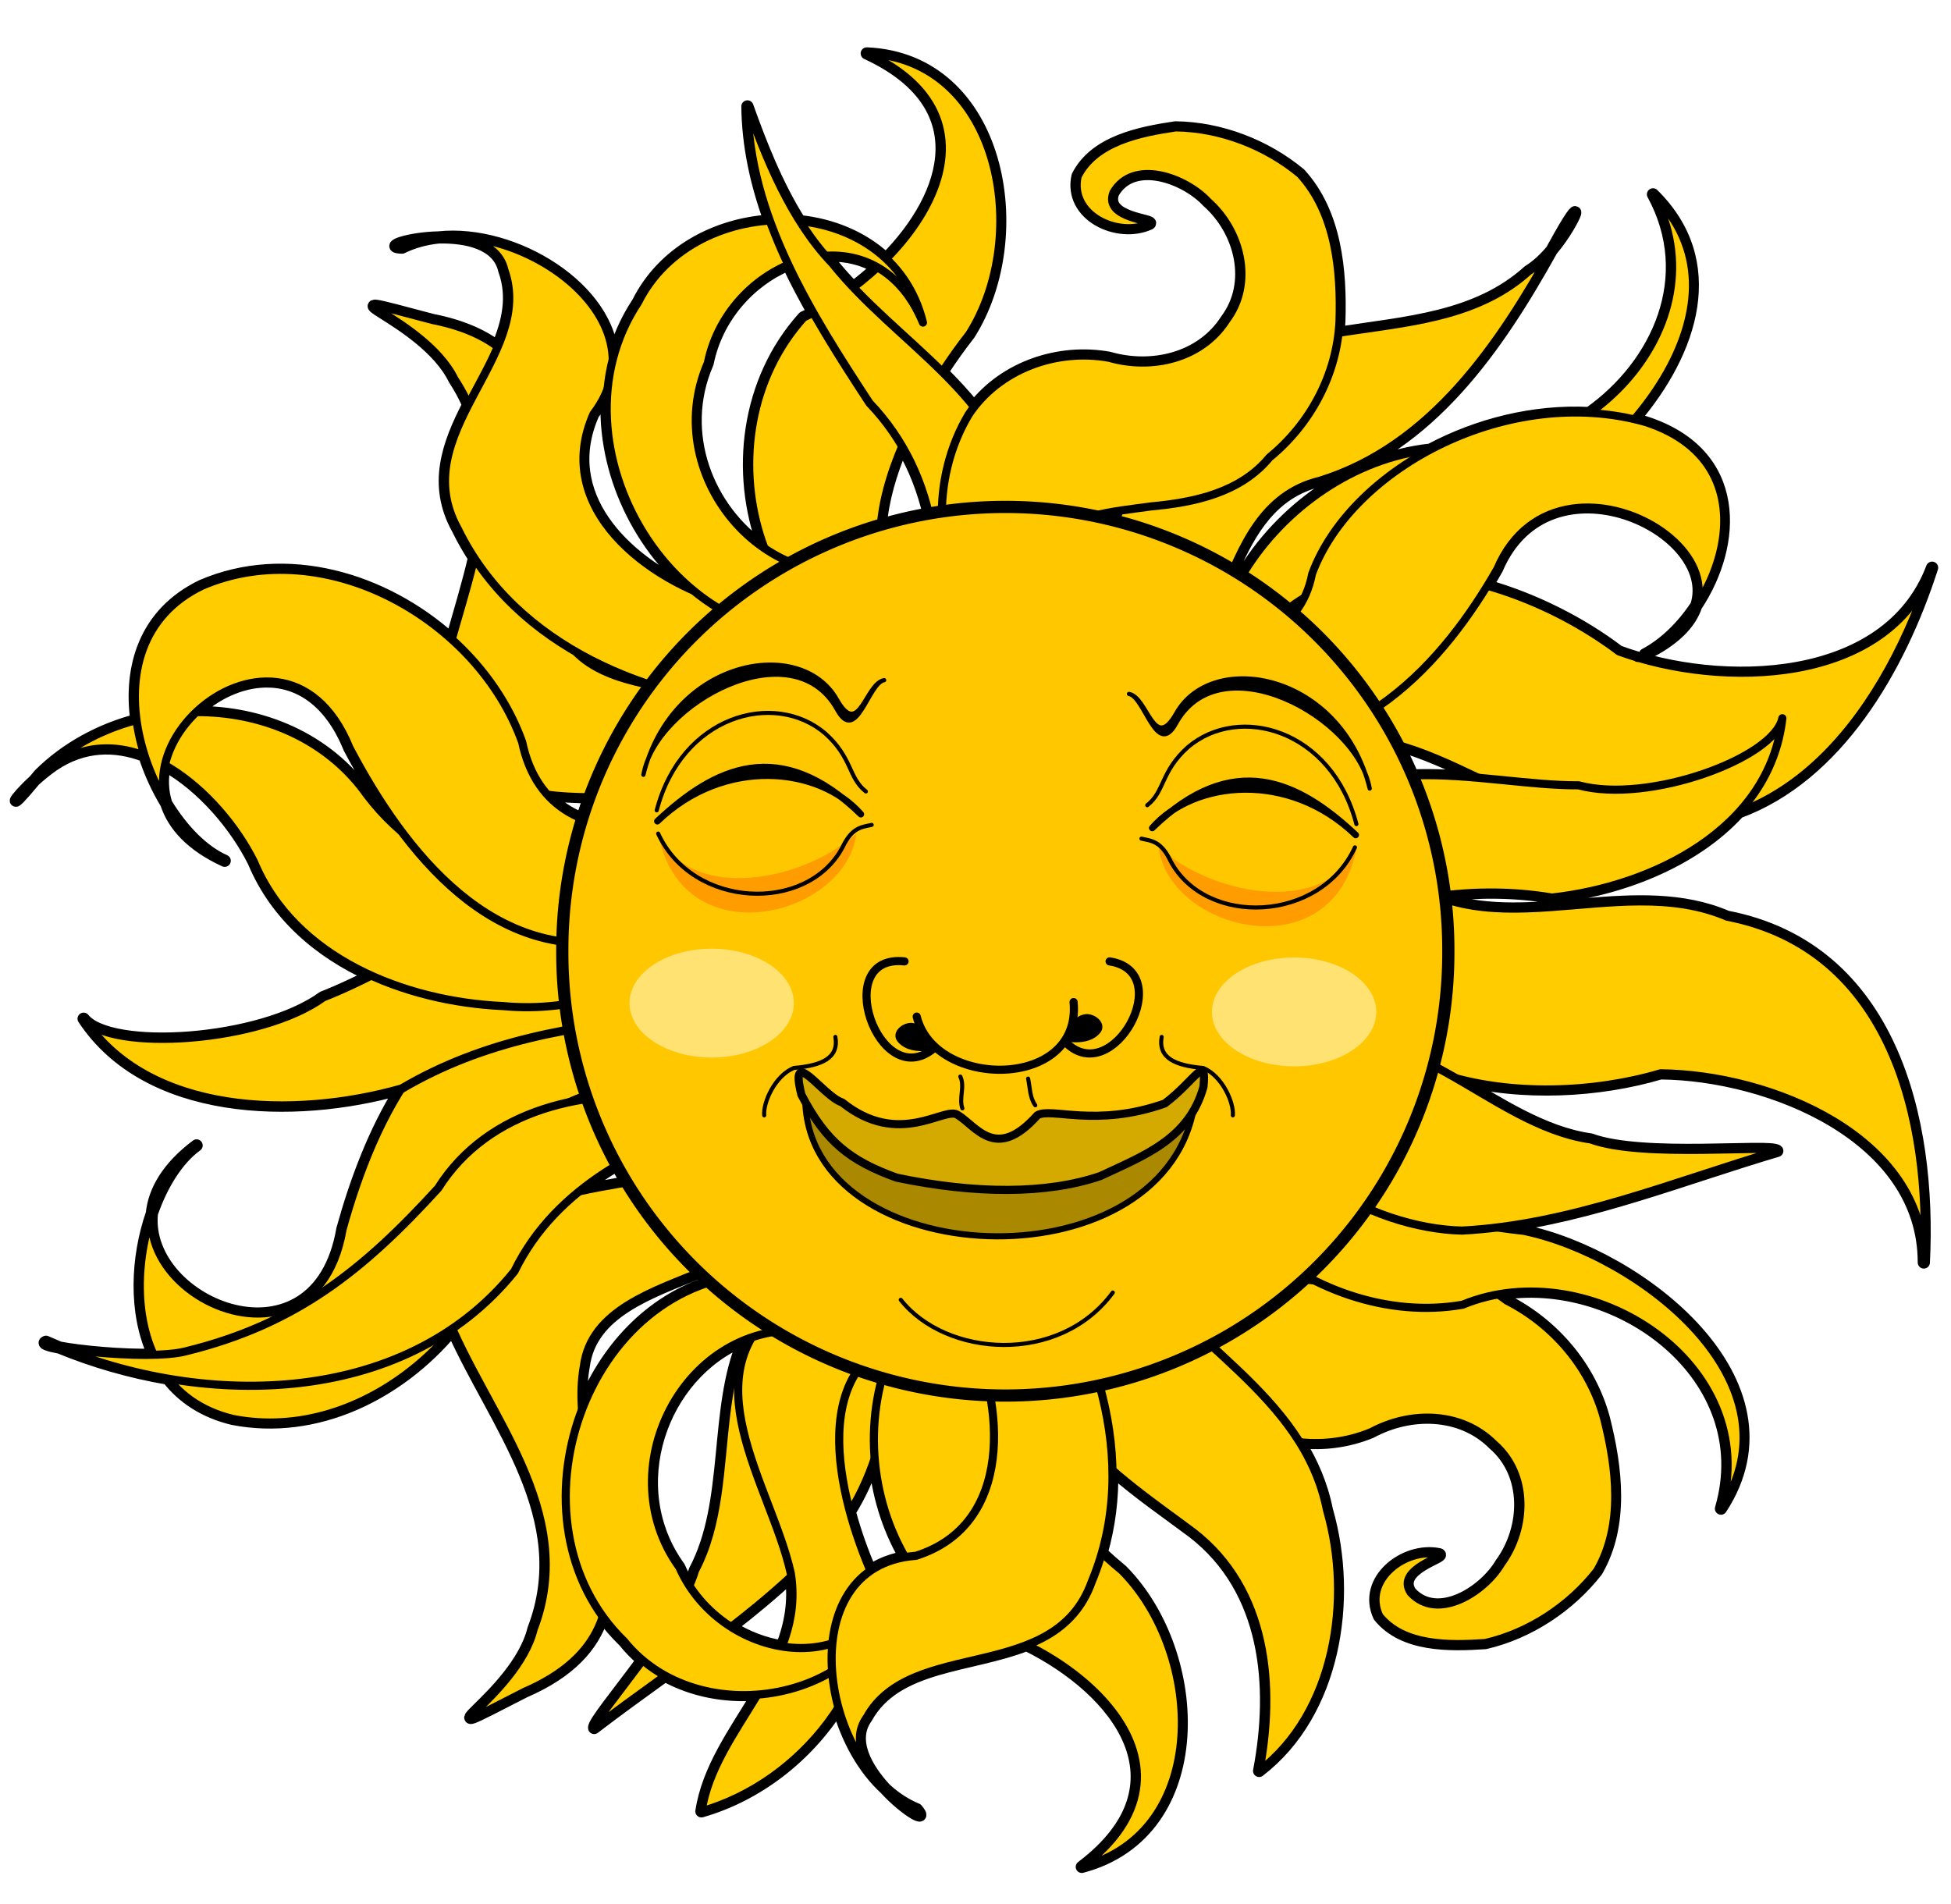<?xml version="1.0" encoding="UTF-8" standalone="no"?>
<!-- Created with Inkscape (http://www.inkscape.org/) -->

<svg
   xmlns:dc="http://purl.org/dc/elements/1.1/"
   xmlns:cc="http://creativecommons.org/ns#"
   xmlns:rdf="http://www.w3.org/1999/02/22-rdf-syntax-ns#"
   xmlns:svg="http://www.w3.org/2000/svg"
   xmlns="http://www.w3.org/2000/svg"
   xmlns:sodipodi="http://sodipodi.sourceforge.net/DTD/sodipodi-0.dtd"
   xmlns:inkscape="http://www.inkscape.org/namespaces/inkscape"
   width="479.714"
   height="468.286"
   id="svg2"
   version="1.1"
   inkscape:version="0.47 r22583"
   sodipodi:docname="smileSun.svg">
  <defs
     id="defs4">
    <inkscape:perspective
       sodipodi:type="inkscape:persp3d"
       inkscape:vp_x="0 : 526.18109 : 1"
       inkscape:vp_y="0 : 1000 : 0"
       inkscape:vp_z="744.09448 : 526.18109 : 1"
       inkscape:persp3d-origin="372.04724 : 350.78739 : 1"
       id="perspective10" />
    <inkscape:perspective
       id="perspective2829"
       inkscape:persp3d-origin="0.5 : 0.33333333 : 1"
       inkscape:vp_z="1 : 0.5 : 1"
       inkscape:vp_y="0 : 1000 : 0"
       inkscape:vp_x="0 : 0.5 : 1"
       sodipodi:type="inkscape:persp3d" />
    <inkscape:perspective
       id="perspective3003"
       inkscape:persp3d-origin="0.5 : 0.33333333 : 1"
       inkscape:vp_z="1 : 0.5 : 1"
       inkscape:vp_y="0 : 1000 : 0"
       inkscape:vp_x="0 : 0.5 : 1"
       sodipodi:type="inkscape:persp3d" />
    <inkscape:perspective
       id="perspective3882"
       inkscape:persp3d-origin="0.5 : 0.33333333 : 1"
       inkscape:vp_z="1 : 0.5 : 1"
       inkscape:vp_y="0 : 1000 : 0"
       inkscape:vp_x="0 : 0.5 : 1"
       sodipodi:type="inkscape:persp3d" />
    <inkscape:perspective
       id="perspective3936"
       inkscape:persp3d-origin="0.5 : 0.33333333 : 1"
       inkscape:vp_z="1 : 0.5 : 1"
       inkscape:vp_y="0 : 1000 : 0"
       inkscape:vp_x="0 : 0.5 : 1"
       sodipodi:type="inkscape:persp3d" />
    <inkscape:perspective
       id="perspective3480"
       inkscape:persp3d-origin="0.5 : 0.33333333 : 1"
       inkscape:vp_z="1 : 0.5 : 1"
       inkscape:vp_y="0 : 1000 : 0"
       inkscape:vp_x="0 : 0.5 : 1"
       sodipodi:type="inkscape:persp3d" />
    <inkscape:perspective
       id="perspective3607"
       inkscape:persp3d-origin="0.5 : 0.33333333 : 1"
       inkscape:vp_z="1 : 0.5 : 1"
       inkscape:vp_y="0 : 1000 : 0"
       inkscape:vp_x="0 : 0.5 : 1"
       sodipodi:type="inkscape:persp3d" />
    <inkscape:perspective
       id="perspective3629"
       inkscape:persp3d-origin="0.5 : 0.33333333 : 1"
       inkscape:vp_z="1 : 0.5 : 1"
       inkscape:vp_y="0 : 1000 : 0"
       inkscape:vp_x="0 : 0.5 : 1"
       sodipodi:type="inkscape:persp3d" />
    <inkscape:perspective
       id="perspective4650"
       inkscape:persp3d-origin="0.5 : 0.33333333 : 1"
       inkscape:vp_z="1 : 0.5 : 1"
       inkscape:vp_y="0 : 1000 : 0"
       inkscape:vp_x="0 : 0.5 : 1"
       sodipodi:type="inkscape:persp3d" />
    <inkscape:perspective
       id="perspective4672"
       inkscape:persp3d-origin="0.5 : 0.33333333 : 1"
       inkscape:vp_z="1 : 0.5 : 1"
       inkscape:vp_y="0 : 1000 : 0"
       inkscape:vp_x="0 : 0.5 : 1"
       sodipodi:type="inkscape:persp3d" />
    <inkscape:perspective
       id="perspective4694"
       inkscape:persp3d-origin="0.5 : 0.33333333 : 1"
       inkscape:vp_z="1 : 0.5 : 1"
       inkscape:vp_y="0 : 1000 : 0"
       inkscape:vp_x="0 : 0.5 : 1"
       sodipodi:type="inkscape:persp3d" />
    <inkscape:perspective
       id="perspective3015"
       inkscape:persp3d-origin="0.5 : 0.33333333 : 1"
       inkscape:vp_z="1 : 0.5 : 1"
       inkscape:vp_y="0 : 1000 : 0"
       inkscape:vp_x="0 : 0.5 : 1"
       sodipodi:type="inkscape:persp3d" />
    <filter
       inkscape:collect="always"
       id="filter4007"
       x="-0.488"
       width="1.977"
       y="-0.575"
       height="2.149">
      <feGaussianBlur
         inkscape:collect="always"
         stdDeviation="4.111"
         id="feGaussianBlur4009" />
    </filter>
    <inkscape:perspective
       id="perspective4021"
       inkscape:persp3d-origin="0.5 : 0.33333333 : 1"
       inkscape:vp_z="1 : 0.5 : 1"
       inkscape:vp_y="0 : 1000 : 0"
       inkscape:vp_x="0 : 0.5 : 1"
       sodipodi:type="inkscape:persp3d" />
    <filter
       inkscape:collect="always"
       id="filter4067"
       x="-0.404"
       width="1.808"
       y="-0.61"
       height="2.22">
      <feGaussianBlur
         inkscape:collect="always"
         stdDeviation="6.801"
         id="feGaussianBlur4069" />
    </filter>
    <filter
       inkscape:collect="always"
       id="filter4071"
       x="-0.404"
       width="1.808"
       y="-0.61"
       height="2.22">
      <feGaussianBlur
         inkscape:collect="always"
         stdDeviation="6.801"
         id="feGaussianBlur4073" />
    </filter>
    <filter
       inkscape:collect="always"
       id="filter4085"
       x="-0.364"
       width="1.728"
       y="-0.747"
       height="2.495">
      <feGaussianBlur
         inkscape:collect="always"
         stdDeviation="2.988"
         id="feGaussianBlur4087" />
    </filter>
    <filter
       inkscape:collect="always"
       id="filter5383"
       x="-0.469"
       width="1.938"
       y="-0.158"
       height="1.317">
      <feGaussianBlur
         inkscape:collect="always"
         stdDeviation="3.963"
         id="feGaussianBlur5385" />
    </filter>
    <filter
       inkscape:collect="always"
       id="filter5387"
       x="-0.993"
       width="2.986"
       y="-0.4"
       height="1.799">
      <feGaussianBlur
         inkscape:collect="always"
         stdDeviation="3.963"
         id="feGaussianBlur5389" />
    </filter>
    <filter
       inkscape:collect="always"
       id="filter5391"
       x="-0.304"
       width="1.608"
       y="-0.321"
       height="1.643">
      <feGaussianBlur
         inkscape:collect="always"
         stdDeviation="3.963"
         id="feGaussianBlur5393" />
    </filter>
    <filter
       inkscape:collect="always"
       id="filter5395"
       x="-0.595"
       width="2.19"
       y="-0.211"
       height="1.422">
      <feGaussianBlur
         inkscape:collect="always"
         stdDeviation="3.963"
         id="feGaussianBlur5397" />
    </filter>
    <filter
       inkscape:collect="always"
       id="filter5399"
       x="-0.149"
       width="1.297"
       y="-0.119"
       height="1.237">
      <feGaussianBlur
         inkscape:collect="always"
         stdDeviation="3.963"
         id="feGaussianBlur5401" />
    </filter>
    <filter
       inkscape:collect="always"
       id="filter5403"
       x="-0.329"
       width="1.658"
       y="-0.38"
       height="1.759">
      <feGaussianBlur
         inkscape:collect="always"
         stdDeviation="3.963"
         id="feGaussianBlur5405" />
    </filter>
    <filter
       inkscape:collect="always"
       id="filter5407"
       x="-1.155"
       width="3.309"
       y="-1.06"
       height="3.12">
      <feGaussianBlur
         inkscape:collect="always"
         stdDeviation="3.963"
         id="feGaussianBlur5409" />
    </filter>
    <filter
       inkscape:collect="always"
       id="filter5411"
       x="-0.132"
       width="1.265"
       y="-0.195"
       height="1.39">
      <feGaussianBlur
         inkscape:collect="always"
         stdDeviation="3.963"
         id="feGaussianBlur5413" />
    </filter>
    <filter
       inkscape:collect="always"
       id="filter5415"
       x="-0.139"
       width="1.278"
       y="-0.708"
       height="2.416">
      <feGaussianBlur
         inkscape:collect="always"
         stdDeviation="3.963"
         id="feGaussianBlur5417" />
    </filter>
    <filter
       inkscape:collect="always"
       id="filter5419"
       x="-0.163"
       width="1.325"
       y="-0.702"
       height="2.403">
      <feGaussianBlur
         inkscape:collect="always"
         stdDeviation="3.963"
         id="feGaussianBlur5421" />
    </filter>
    <filter
       inkscape:collect="always"
       id="filter5423"
       x="-0.102"
       width="1.203"
       y="-0.252"
       height="1.503">
      <feGaussianBlur
         inkscape:collect="always"
         stdDeviation="3.963"
         id="feGaussianBlur5425" />
    </filter>
    <filter
       inkscape:collect="always"
       id="filter5427"
       x="-0.256"
       width="1.512"
       y="-0.997"
       height="2.993">
      <feGaussianBlur
         inkscape:collect="always"
         stdDeviation="3.963"
         id="feGaussianBlur5429" />
    </filter>
    <filter
       inkscape:collect="always"
       id="filter5431"
       x="-0.275"
       width="1.55"
       y="-1.274"
       height="3.547">
      <feGaussianBlur
         inkscape:collect="always"
         stdDeviation="3.963"
         id="feGaussianBlur5433" />
    </filter>
    <filter
       inkscape:collect="always"
       id="filter5435"
       x="-0.119"
       width="1.239"
       y="-0.198"
       height="1.396">
      <feGaussianBlur
         inkscape:collect="always"
         stdDeviation="3.963"
         id="feGaussianBlur5437" />
    </filter>
    <filter
       inkscape:collect="always"
       id="filter5439"
       x="-0.223"
       width="1.446"
       y="-0.155"
       height="1.31">
      <feGaussianBlur
         inkscape:collect="always"
         stdDeviation="3.963"
         id="feGaussianBlur5441" />
    </filter>
    <filter
       inkscape:collect="always"
       id="filter5443"
       x="-0.504"
       width="2.008"
       y="-0.451"
       height="1.901">
      <feGaussianBlur
         inkscape:collect="always"
         stdDeviation="3.963"
         id="feGaussianBlur5445" />
    </filter>
    <filter
       inkscape:collect="always"
       id="filter5447"
       x="-0.224"
       width="1.447"
       y="-0.154"
       height="1.308">
      <feGaussianBlur
         inkscape:collect="always"
         stdDeviation="3.963"
         id="feGaussianBlur5449" />
    </filter>
    <filter
       inkscape:collect="always"
       id="filter5451"
       x="-0.791"
       width="2.581"
       y="-0.407"
       height="1.813">
      <feGaussianBlur
         inkscape:collect="always"
         stdDeviation="3.963"
         id="feGaussianBlur5453" />
    </filter>
    <filter
       inkscape:collect="always"
       id="filter5455"
       x="-0.605"
       width="2.209"
       y="-0.185"
       height="1.37">
      <feGaussianBlur
         inkscape:collect="always"
         stdDeviation="3.963"
         id="feGaussianBlur5457" />
    </filter>
    <filter
       inkscape:collect="always"
       id="filter5459"
       x="-0.907"
       width="2.813"
       y="-0.439"
       height="1.878">
      <feGaussianBlur
         inkscape:collect="always"
         stdDeviation="3.963"
         id="feGaussianBlur5461" />
    </filter>
    <filter
       inkscape:collect="always"
       id="filter5463"
       x="-0.356"
       width="1.713"
       y="-0.134"
       height="1.269">
      <feGaussianBlur
         inkscape:collect="always"
         stdDeviation="3.963"
         id="feGaussianBlur5465" />
    </filter>
    <filter
       inkscape:collect="always"
       id="filter5467"
       x="-0.36"
       width="1.72"
       y="-0.256"
       height="1.511">
      <feGaussianBlur
         inkscape:collect="always"
         stdDeviation="3.963"
         id="feGaussianBlur5469" />
    </filter>
    <filter
       inkscape:collect="always"
       id="filter5471"
       x="-0.186"
       width="1.373"
       y="-0.18"
       height="1.361">
      <feGaussianBlur
         inkscape:collect="always"
         stdDeviation="3.963"
         id="feGaussianBlur5473" />
    </filter>
    <filter
       inkscape:collect="always"
       id="filter5475"
       x="-0.216"
       width="1.433"
       y="-0.278"
       height="1.556">
      <feGaussianBlur
         inkscape:collect="always"
         stdDeviation="3.963"
         id="feGaussianBlur5477" />
    </filter>
    <filter
       inkscape:collect="always"
       id="filter5479"
       x="-0.285"
       width="1.57"
       y="-0.593"
       height="2.186">
      <feGaussianBlur
         inkscape:collect="always"
         stdDeviation="3.963"
         id="feGaussianBlur5481" />
    </filter>
    <filter
       inkscape:collect="always"
       id="filter5483"
       x="-0.13"
       width="1.26"
       y="-0.177"
       height="1.353">
      <feGaussianBlur
         inkscape:collect="always"
         stdDeviation="3.963"
         id="feGaussianBlur5485" />
    </filter>
    <filter
       inkscape:collect="always"
       id="filter5487"
       x="-0.096"
       width="1.191"
       y="-0.138"
       height="1.276">
      <feGaussianBlur
         inkscape:collect="always"
         stdDeviation="3.963"
         id="feGaussianBlur5489" />
    </filter>
    <filter
       inkscape:collect="always"
       id="filter5491"
       x="-0.419"
       width="1.838"
       y="-0.139"
       height="1.279">
      <feGaussianBlur
         inkscape:collect="always"
         stdDeviation="3.963"
         id="feGaussianBlur5493" />
    </filter>
    <filter
       inkscape:collect="always"
       id="filter5495"
       x="-0.54"
       width="2.08"
       y="-0.424"
       height="1.848">
      <feGaussianBlur
         inkscape:collect="always"
         stdDeviation="3.963"
         id="feGaussianBlur5497" />
    </filter>
    <filter
       inkscape:collect="always"
       id="filter5513"
       x="-0.055"
       width="1.111"
       y="-0.103"
       height="1.206">
      <feGaussianBlur
         inkscape:collect="always"
         stdDeviation="0.838"
         id="feGaussianBlur5515" />
    </filter>
    <inkscape:perspective
       id="perspective5537"
       inkscape:persp3d-origin="0.5 : 0.33333333 : 1"
       inkscape:vp_z="1 : 0.5 : 1"
       inkscape:vp_y="0 : 1000 : 0"
       inkscape:vp_x="0 : 0.5 : 1"
       sodipodi:type="inkscape:persp3d" />
    <filter
       color-interpolation-filters="sRGB"
       inkscape:collect="always"
       id="filter5513-6"
       x="-0.055"
       width="1.111"
       y="-0.103"
       height="1.206">
      <feGaussianBlur
         inkscape:collect="always"
         stdDeviation="0.838"
         id="feGaussianBlur5515-4" />
    </filter>
    <filter
       inkscape:collect="always"
       id="filter5562"
       x="-0.075"
       width="1.15"
       y="-0.469"
       height="1.937">
      <feGaussianBlur
         inkscape:collect="always"
         stdDeviation="1.584"
         id="feGaussianBlur5564" />
    </filter>
    <filter
       inkscape:collect="always"
       id="filter5580"
       x="-0.072"
       width="1.145"
       y="-0.35"
       height="1.7">
      <feGaussianBlur
         inkscape:collect="always"
         stdDeviation="2.742"
         id="feGaussianBlur5582" />
    </filter>
    <filter
       inkscape:collect="always"
       id="filter5586"
       x="-0.06"
       width="1.12"
       y="-0.314"
       height="1.628">
      <feGaussianBlur
         inkscape:collect="always"
         stdDeviation="2.087"
         id="feGaussianBlur5588" />
    </filter>
    <inkscape:perspective
       id="perspective5598"
       inkscape:persp3d-origin="0.5 : 0.33333333 : 1"
       inkscape:vp_z="1 : 0.5 : 1"
       inkscape:vp_y="0 : 1000 : 0"
       inkscape:vp_x="0 : 0.5 : 1"
       sodipodi:type="inkscape:persp3d" />
  </defs>
  <sodipodi:namedview
     id="base"
     pagecolor="#ffffff"
     bordercolor="#666666"
     borderopacity="1.0"
     inkscape:pageopacity="0.0"
     inkscape:pageshadow="2"
     inkscape:zoom="5.6568542"
     inkscape:cx="253.27606"
     inkscape:cy="194.14285"
     inkscape:document-units="px"
     inkscape:current-layer="layer1"
     showgrid="false"
     inkscape:window-width="1438"
     inkscape:window-height="845"
     inkscape:window-x="0"
     inkscape:window-y="31"
     inkscape:window-maximized="1" />
  <g
     inkscape:label="Layer 1"
     inkscape:groupmode="layer"
     id="layer1"
     transform="translate(-136.571,-286.076)">
    <path
       style="fill:#000000;stroke:#000000;stroke-width:3;stroke-linecap:round;stroke-linejoin:round;stroke-opacity:1"
       d="m 349.693,299.212 c 27.169,12.563 20.31,34.709 4.719,50.5 -5.711,-5.352 -13.283,-8.416 -21.219,-9.25 -5.68,-9.022 -9.651,-19.277 -12.844,-28.219 0.1,9.691 2.184,19.05 5.469,28.094 -13.214,0.865 -26.198,7.676 -32.406,20.125 -2.941,4.442 -4.978,9.171 -6.219,14.062 -0.279,-17.298 -24.001,-32.048 -42.781,-30.062 6.81,-0.151 14.661,1.438 16.156,8.094 2.292,6.414 0.943,12.592 -1.656,18.75 -3.905,-2.931 -9.112,-5.194 -16.062,-6.562 -31.753,-8.437 -2.132,-0.821 5.406,14.562 1.369,2.087 2.488,4.2 3.438,6.312 -4.955,9.657 -8.695,19.6 -2.562,30.594 1.203,2.457 2.544,4.802 4,7.031 -1.571,6.711 -3.619,13.409 -5.5,20.062 -16.659,-15.03 -40.757,-22.111 -61.438,-13.188 -14.026,6.766 -17.863,19.975 -16.094,33.031 -8.903,2.362 -17.243,6.845 -23.844,13.375 -0.491,0.612 -0.794,0.953 -1.219,1.469 1.329,-1.204 2.881,-2.495 4.625,-3.719 7.379,-5.019 15.163,-5.086 22.438,-2.344 1.339,4.152 3.184,8.154 5.344,11.719 -0.993,-3.106 -1.053,-6.303 -0.375,-9.406 9.429,5.325 17.486,14.955 21.875,23.75 5.479,13.148 16.219,22.255 28.812,27.969 -4.037,2.001 -7.994,3.872 -11.781,5.344 -15.36,11.17 -52.318,13.454 -58.844,5.281 15.667,23.706 51.546,24.748 78.031,17.25 -6.644,10.534 -11.204,22.941 -14.406,34.5 -6.233,36.12 -49.132,18.63 -46.844,-3.875 -3.763,10.884 -4.378,24.311 0.406,34.75 -7.813,0.187 -17.803,-0.764 -23.094,-1.75 8.373,3.446 17.398,6.041 26.625,7.625 3.644,4.66 8.863,8.206 15.969,9.906 20.421,3.985 40.767,-5.99 54.062,-21.906 10.445,23.426 30.35,46.196 19.844,73.625 -4.09,16.636 -31.415,30.381 -2.188,15.375 11.232,-4.869 16.813,-11.228 19.188,-18.469 1.536,2.131 3.297,4.133 5.25,6.031 1.385,1.723 2.898,3.28 4.531,4.656 -6.179,8.404 -12.105,15.541 -11.844,16.688 5.689,-4.357 11.555,-8.589 17.438,-12.844 6.856,3.778 14.868,5.233 22.688,4.625 -5.615,9.317 -12.183,18.31 -13.75,28.719 13.719,-3.924 25.933,-13.418 33.656,-25.562 2.101,7.703 6.087,14.99 11.531,20 -4.62,-5.016 -8.61,-11.942 -4.594,-17.469 7.298,-13.167 25.39,-12.392 39.344,-17.875 22.537,11.14 40.523,34.186 13.594,54.562 31.789,-8.419 30.102,-52.382 9.875,-72.844 -1.6,-1.323 -3.283,-2.796 -5,-4.375 1.927,-6.697 2.722,-13.516 2.594,-20.312 6.459,5.666 13.745,10.656 19.875,15.25 18.306,14.16 20.202,37.922 16.25,58.688 18.582,-14.261 22.998,-42.19 16.656,-64.156 -1.246,-6.247 -3.645,-11.719 -6.75,-16.688 5.942,0.661 12.096,-0.157 17.656,-2.469 9.555,-5.166 22.069,-5.123 30.125,2.938 8.642,7.474 8.138,20.691 1.75,29.406 -4.063,6.899 -15.557,14.286 -22.188,7.094 -3.901,-5.819 8.907,-8.833 7.031,-9.406 -8.47,-1.788 -18.908,6.339 -14.781,15.25 5.979,7.407 17.299,7.19 26.094,6.594 10.745,-2.479 20.685,-9.081 27.438,-17.719 6.553,-11.286 4.81,-25.389 1.75,-37.5 -3.399,-12.613 -12.356,-23.11 -23.938,-29 -0.689,-0.543 -1.404,-1.04 -2.125,-1.5 29.82,-5.315 64.244,20.369 54.844,52.656 20.319,-31.088 -19.912,-62.384 -48.531,-68.312 -2.118,-0.226 -4.312,-0.518 -6.531,-0.844 23.506,-2.903 46.231,-12.109 68.906,-18.812 -1.457,-1.67 -33.012,1.918 -45.875,-2.812 -11.773,-1.672 -22.386,-8.863 -33.094,-15.031 16.242,4.339 35.166,3.25 50.25,-1.219 26.924,0.259 64.754,15.524 64.75,46.5 1.771,-35.114 -7.963,-77.192 -48.406,-85.031 -21.986,-9.448 -47.951,2.768 -69.312,-4.375 -0.035,-0.294 -0.088,-0.582 -0.125,-0.875 8.546,-0.975 17.289,-0.966 26.375,0.562 16.384,-1.802 34.622,-8.585 45.938,-20.969 24.142,-8.874 39.532,-35.195 47.562,-60.156 -10.957,28.974 -51.757,29.878 -77.031,20.594 -8.992,-6.831 -20.442,-12.741 -32.375,-16.156 0.854,-1.391 1.652,-2.781 2.438,-4.156 12.697,-29.692 54.994,-9.675 49,9.031 9.926,-14.995 11.383,-37.376 -12.562,-45.094 -0.903,-0.256 -1.808,-0.506 -2.719,-0.719 14.318,-16.801 21.499,-38.71 4.625,-55.312 10.995,20.225 1.255,41.801 -15.688,53.781 -13.59,-0.701 -27.353,2.781 -39.062,9 -19.044,2.02 -36.8,14.682 -46.469,31.188 -0.72,-0.455 -1.425,-0.906 -2.156,-1.344 4.337,-10.057 9.824,-19.378 21.375,-22.188 27.175,-8.38 43.937,-33.058 57.094,-56.688 -1.684,1.998 -3.62,3.861 -5.656,5.094 -12.851,11.645 -30.26,12.607 -46.812,15.219 0.108,-0.942 0.204,-1.861 0.25,-2.812 0.411,-12.485 -0.881,-26.65 -9.688,-36.281 -8.437,-7.001 -19.568,-11.304 -30.594,-11.438 -8.72,1.29 -19.83,3.489 -24.094,12 -2.134,9.586 9.793,15.269 17.688,11.719 1.711,-0.96 -11.448,-1.172 -8.875,-7.688 4.947,-8.44 17.748,-3.656 23.188,2.219 8.097,7.155 11.414,19.951 4.562,29.094 -6.154,9.591 -18.377,12.325 -28.813,9.312 -12.221,-2.216 -25.517,2.223 -33.188,12.062 -2.404,-2.994 -5.045,-5.813 -7.812,-8.562 2.231,-3.423 4.496,-6.566 6.625,-9.281 15.406,-24.3 7.666,-67.607 -25.188,-69.062 z m 168.406,48.406 c 6.202,-7.359 8.951,-16.379 0.438,-0.812 -0.148,0.267 -0.289,0.546 -0.438,0.812 z m -163.875,378.312 c 5.056,5.489 10.854,8.669 7.781,5.062 -2.836,-1.168 -5.437,-2.905 -7.781,-5.062 z m -203,-108.469 c -1.127,-0.464 -2.241,-0.944 -3.344,-1.438 -1.033,0.372 0.483,0.904 3.344,1.438 z m 22.688,-33 c 2.507,-7.253 6.399,-13.372 11,-16.719 -7.193,5.402 -10.439,11.205 -11,16.719 z m -28.875,-106.469 c -5.418,4.909 -6.738,8.185 0,0 z m 99.375,-133.531 c -7.474,0.165 -13.713,2.426 -8.969,2.5 2.75,-1.358 5.799,-2.165 8.969,-2.5 z m 96.344,4.469 c 3.975,-0.061 7.91,0.855 11.469,2.875 -1.872,1.74 -3.842,3.376 -5.875,4.906 -1.797,-1.898 -3.54,-3.82 -5.156,-5.844 -0.581,-0.606 -1.133,-1.241 -1.688,-1.875 0.417,-0.027 0.834,-0.056 1.25,-0.062 z m -10.406,2.25 c 1.886,4.001 3.968,7.915 6.156,11.781 -0.795,0.412 -1.581,0.788 -2.375,1.156 -14.082,15.654 -16.621,38.222 -9.688,56.719 -13.789,-9.439 -21.394,-28.246 -13.875,-45.469 2.283,-11.336 10.377,-20.216 19.781,-24.188 z m -44.406,30.5 c -1.814,18.532 6.843,37.911 21.156,49.656 -17.255,-7.612 -33.416,-23.626 -24.656,-43.438 1.567,-2.066 2.726,-4.146 3.5,-6.219 z m 72.406,14.156 c 3.09,5.282 5.268,10.965 6.625,16.844 -4.02,0.698 -7.987,1.593 -11.844,2.719 0.485,-6.324 2.44,-13.031 5.219,-19.562 z m 53.469,15.812 c -0.404,0.926 -0.787,1.848 -1.156,2.781 -1.957,-0.498 -3.939,-0.953 -5.938,-1.344 2.311,-0.632 4.705,-1.072 7.094,-1.438 z m 141.813,23.375 c -3.431,5.172 -7.845,9.472 -12.594,11.969 7.318,-3.52 11.213,-7.707 12.594,-11.969 z m -275.469,11.344 c 5.8,3.342 12.026,6.039 18.469,8.156 -0.009,0.012 -0.022,0.019 -0.031,0.031 -7.134,-1.443 -13.941,-3.57 -18.438,-8.188 z m -76.188,7.281 c 7.827,-0.08 15.643,4.451 20.469,16.344 3.635,6.901 7.933,14.013 12.875,20.594 -3.13,-2.68 -6.02,-5.711 -8.562,-9.062 -9.747,-13.816 -25.808,-20.443 -42,-20.344 4.729,-4.487 10.981,-7.468 17.219,-7.531 z m 278.188,15.656 c 6.666,1.828 13.185,4.896 19.75,8.031 -5.451,-0.476 -10.927,-0.796 -16.188,-0.562 -1.1,-2.542 -2.279,-5.032 -3.562,-7.469 z m -209.031,12.188 c 3.353,0.425 6.841,0.601 10.406,0.625 -0.645,1.74 -1.224,3.501 -1.781,5.281 -3.272,-1.296 -6.205,-3.229 -8.625,-5.906 z m -93.656,2.219 c 1.712,5.283 6.144,10.275 14.344,14.031 -5.223,-2.297 -10.344,-7.451 -14.344,-14.031 z m 103.219,71.75 c 0.097,0.283 0.182,0.562 0.281,0.844 -1.482,0.219 -2.948,0.47 -4.406,0.781 1.309,-0.624 2.699,-1.165 4.125,-1.625 z m 7.625,17.094 c 0.793,1.436 1.614,2.855 2.469,4.25 -3.969,0.673 -7.957,1.394 -11.844,2.25 2.97,-2.406 6.114,-4.553 9.375,-6.5 z m 20.344,26.375 c 0.849,0.807 1.719,1.595 2.594,2.375 -14.976,4.646 -26.067,16.864 -31.625,31.375 -0.253,-3.65 -0.159,-7.218 0.469,-10.688 1.754,-13.338 16.343,-18.066 28.562,-23.062 z m 149.063,0.969 c 0.665,0.361 1.323,0.724 2,1.062 -0.927,-0.078 -1.842,-0.222 -2.75,-0.375 0.249,-0.227 0.503,-0.459 0.75,-0.688 z m -138.313,15.781 c -7.303,17.021 -3.063,39.758 -12,56.562 -0.336,1.18 -0.814,2.429 -1.406,3.75 -0.926,-1.434 -1.732,-2.955 -2.438,-4.562 -14.243,-19.69 -4.379,-47.387 15.844,-55.75 z m 32.188,29.031 c 0.675,8.473 3.16,16.854 7.469,24.281 -3.322,0.57 -6.145,1.696 -8.5,3.312 -1.834,-4.304 -3.657,-9.255 -5.062,-14.469 2.393,-3.82 4.497,-8.323 6.094,-13.125 z m -20.531,29.031 c 0.863,6.208 -0.195,11.859 -2.25,17.188 -4.318,-0.695 -8.61,-2.314 -12.5,-4.781 5.098,-3.957 10.053,-8.054 14.75,-12.406 z"
       id="path3538-4-8" />
    <path
       style="fill:#ffcc00;stroke:#000000;stroke-width:2;stroke-linecap:round;stroke-linejoin:round;stroke-opacity:1"
       d="m 331.921,600.742 c -24.19,15.801 -12.472,48.971 -24.453,71.499 -3.754,13.181 -25.244,36.594 -24.753,38.755 21.055,-16.123 44.717,-30.448 61.495,-51.114 12.521,-17.863 18.781,-54.985 -9.073,-60.939 l -3.794,1.378"
       id="path3538-4" />
    <path
       style="fill:#ffcc00;stroke:#000000;stroke-width:2;stroke-linecap:round;stroke-linejoin:round;stroke-opacity:1"
       d="m 330.888,563.24 c -21.072,-13.821 -68.548,-17.307 -68.289,17.463 -4.148,31.877 -36.389,60.617 -68.746,54.302 -32.773,-7.841 -25.352,-55.299 -8.896,-67.272 -36.555,27.451 28.085,65.568 35.845,20.598 7.693,-27.775 23.158,-60.379 56.796,-60.384 31.95,-6.689 39.378,25.641 59.633,37.565"
       id="path3422-8" />
    <path
       style="fill:#ffcc00;stroke:#000000;stroke-width:2;stroke-linecap:round;stroke-linejoin:round;stroke-opacity:1"
       d="m 459.069,510.89 c 2.735,42.724 53.22,48.774 85.81,39.119 26.924,0.259 64.762,15.533 64.758,46.51 1.771,-35.114 -7.951,-77.19 -48.395,-85.029 -27.414,-11.781 -61.046,10.161 -84.179,-13.802 -7.936,-3.794 -23.188,0.877 -19.078,12.028"
       id="path3426-8" />
    <path
       style="fill:#ffcc00;stroke:#000000;stroke-width:2;stroke-linecap:round;stroke-linejoin:round;stroke-opacity:1"
       d="m 449.743,482.433 c -10.776,-38.108 30.196,-61.418 60.418,-71.469 26.7,-11.888 59.358,-51.055 32.884,-77.102 17.66,32.486 -18.151,68.497 -51.433,62.544 -37.29,1.506 -71.343,44.768 -51.523,79.754 l 4.158,3.779 5.497,2.494 z"
       id="path3430-5" />
    <path
       style="fill:#ffcc00;stroke:#000000;stroke-width:2;stroke-linecap:round;stroke-linejoin:round;stroke-opacity:1"
       d="m 373.287,443.747 c -37.596,-11.447 -14.281,-55.19 1.624,-75.475 15.406,-24.3 7.677,-67.611 -25.176,-69.067 37.549,17.363 10.112,53.019 -15.561,64.926 -26.52,29.481 -12.08,83.398 29.415,88.701 5.3,1.338 10.153,-3.954 9.699,-9.085 z"
       id="path3432-8" />
    <path
       style="fill:#ffcc00;stroke:#000000;stroke-width:2;stroke-linecap:round;stroke-linejoin:round;stroke-opacity:1"
       d="m 320.308,481.984 c -24.991,-3.957 -67.122,11.249 -76.55,-22.061 4.198,-26.414 21.609,-54.591 4.55,-80.607 -7.539,-15.383 -37.175,-23.001 -5.421,-14.564 42.038,8.278 20.437,49.038 31.286,75.163 9.37,26.043 64.093,4.967 51.135,40.27 l -4.999,1.799 0,0 z"
       id="path3434-4" />
    <path
       style="fill:#ffcc00;stroke:#000000;stroke-width:2.115;stroke-linecap:round;stroke-linejoin:round;stroke-opacity:1"
       d="m 296.879,516.208 c -25.897,-19.667 -56.385,5.577 -80.85,15.082 -15.36,11.17 -52.322,13.477 -58.848,5.304 15.691,23.743 51.656,24.733 78.153,17.197 20.21,-11.924 42.215,-15.489 65.2,-17.609 3.648,-6.777 -6.827,-12.558 -3.654,-19.973 z"
       id="path3534-0" />
    <path
       style="fill:#ffcc00;stroke:#000000;stroke-width:2;stroke-linecap:round;stroke-linejoin:round;stroke-opacity:1"
       d="m 344.363,485.354 c -20.96,24.743 -49.081,51.399 -84.096,48.121 -24.219,-1.106 -51.352,-11.697 -61.27,-35.497 -8.389,-16.812 -30.239,-36.66 -49.289,-23.701 -9.301,6.529 -13.59,14.927 -3.4,2.239 21.764,-21.532 62.255,-20.86 80.507,5.014 15.8,20.828 44.402,29.433 67.924,16.598 17.269,-4.543 39.467,-46.273 49.623,-12.774 l 0,0 z"
       id="path3516" />
    <path
       style="fill:#ffcc00;stroke:#000000;stroke-width:2;stroke-linecap:round;stroke-linejoin:round;stroke-opacity:1"
       d="m 428.913,580.888 c -8.804,16.324 -4.282,37.881 8.137,51.076 9.587,9.318 24.531,11.327 36.706,6.265 9.555,-5.166 22.077,-5.102 30.133,2.958 8.642,7.474 8.148,20.678 1.76,29.394 -4.063,6.899 -15.575,14.299 -22.205,7.107 -3.901,-5.819 8.932,-8.833 7.056,-9.407 -8.47,-1.788 -18.925,6.318 -14.798,15.229 5.979,7.407 17.306,7.189 26.1,6.593 10.745,-2.479 20.699,-9.061 27.452,-17.698 6.553,-11.286 4.811,-25.381 1.751,-37.491 -3.399,-12.613 -12.377,-23.138 -23.958,-29.028 -8.849,-6.977 -20.461,-6.871 -31.07,-5.554 -9.415,0.701 -20.277,2.382 -28.414,-3.506 -5.9,-5.994 -4.981,-14.857 -4.93,-22.454 -1.759,-13.476 -20.009,-2.499 -16.426,7.097 l 0.22,1.424"
       id="path3466-3" />
    <path
       style="fill:#ffcc00;stroke:#000000;stroke-width:2;stroke-linecap:round;stroke-linejoin:round;stroke-opacity:1"
       d="m 326.974,460.344 c -30.675,-2.121 -63.55,-15.021 -77.799,-44.122 -13.147,-23.57 19.042,-42.37 11.426,-63.678 -3.136,-13.961 -34.176,-5.731 -25.11,-5.589 23.164,-11.44 66.047,15.834 47.006,40.945 -10.221,23.115 13.481,41.067 33.269,46.527 14.308,2.615 48.387,26.288 14.78,30.916"
       id="path3526" />
    <path
       style="fill:#ffcc00;stroke:#000000;stroke-width:2;stroke-linecap:round;stroke-linejoin:round;stroke-opacity:1"
       d="m 409.117,456.058 c 17.348,-32.582 -31.133,-56.817 -53.275,-31.344 -29.493,11.187 -57.509,-21.219 -45.231,-49.342 5.224,-25.934 40.943,-38.952 52.897,-9.971 -7.979,-32.501 -56.128,-32.895 -70.062,-4.955 -23.236,35.094 9.53,89.402 52.125,81.106 23.843,-6.662 38.849,13.5 43.641,29.085 7.907,-2.256 16.569,-8.281 18.476,-16.723"
       id="path3416" />
    <path
       style="fill:#ffcc00;stroke:#000000;stroke-width:2;stroke-linecap:round;stroke-linejoin:round;stroke-opacity:1"
       d="m 363.402,451.773 c 6.595,-23.022 4.142,-48.635 -13.036,-66.572 -14.321,-21.842 -29.692,-46.167 -29.968,-72.963 4.515,12.647 10.576,27.905 20.848,38.615 15.601,19.542 41.21,32.138 46.178,58.757 5.544,17.233 5.308,43.24 -16.877,47.598 -6.572,1.182 -7.864,-0.44 -12.86,3.136"
       id="path3530" />
    <path
       style="fill:#ffcc00;stroke:#000000;stroke-width:2;stroke-linecap:round;stroke-linejoin:round;stroke-opacity:1"
       d="m 335.402,471.058 c -17.645,17.992 -63.29,31.509 -70.442,-2.519 -10.842,-30.262 -48.464,-51.476 -78.733,-38.415 -30.351,14.641 -12.993,59.43 5.636,67.624 -41.562,-19.036 13.476,-70.045 30.635,-27.76 13.432,25.499 35.486,54.062 68.354,46.903 32.641,-0.269 33.014,-33.439 50.265,-49.404"
       id="path3422" />
    <path
       style="fill:#ffcc00;stroke:#000000;stroke-width:2;stroke-linecap:round;stroke-linejoin:round;stroke-opacity:1"
       d="m 406.974,446.773 c -5.06,-19.78 7.623,-46.236 22.667,-62.21 20.877,-24.896 59.437,-10.637 82.844,-31.847 9.537,-5.77 16.923,-25.69 6.097,-5.897 -13.224,23.87 -30.06,49.017 -57.542,57.492 -27.851,6.773 -20.548,51.317 -46.493,53.091 -5.154,-1.24 -10.056,-4.43 -12.572,-9.201"
       id="path3532" />
    <path
       style="fill:#ffcc00;stroke:#000000;stroke-width:2;stroke-linecap:round;stroke-linejoin:round;stroke-opacity:1"
       d="m 440.545,452.487 c 17.676,-38.992 67.035,-26.787 94.101,-6.226 25.274,9.285 66.068,8.387 77.025,-20.587 -10.769,33.469 -34.75,69.383 -75.35,62.404 -29.809,1.319 -53.502,-31.105 -83.616,-16.877 -8.765,0.74 -21.378,-9.025 -13.588,-18"
       id="path3426" />
    <path
       style="fill:#ffcc00;stroke:#000000;stroke-width:2;stroke-linecap:round;stroke-linejoin:round;stroke-opacity:1"
       d="m 452.698,494.705 c 13.077,-27.403 48.208,-15.349 72.015,-15.52 17.068,4.656 48.12,-6.641 50.104,-16.492 -3.102,27.433 -31.996,41.387 -56.656,44.099 -21.326,-3.587 -40.706,1.132 -60.295,7.529 -5.735,-4.882 0.441,-13.976 -5.167,-19.614 z"
       id="path3534" />
    <path
       style="fill:#ffcc00;stroke:#000000;stroke-width:2;stroke-linecap:round;stroke-linejoin:round;stroke-opacity:1"
       d="m 436.974,531.773 c -2.413,39.528 42.584,53.578 74.253,56.962 28.619,5.929 68.87,37.242 48.551,68.33 10.336,-35.502 -32.322,-63.06 -63.574,-50.155 -36.755,6.471 -79.241,-28.547 -67.327,-66.951 l 3.257,-4.578 4.839,-3.608 z"
       id="path3430" />
    <path
       style="fill:#ffcc00;stroke:#000000;stroke-width:2;stroke-linecap:round;stroke-linejoin:round;stroke-opacity:1"
       d="m 455.545,543.915 c 27.017,-10.242 46.921,18.766 72.183,22.353 12.863,4.73 44.442,1.154 45.899,2.824 -25.431,7.518 -50.944,18.202 -77.528,19.589 -21.81,-0.403 -55.496,-17.21 -43.902,-43.226 l 3.348,-2.255"
       id="path3538" />
    <path
       style="fill:#ffcc00;stroke:#000000;stroke-width:2;stroke-linecap:round;stroke-linejoin:round;stroke-opacity:1"
       d="m 394.831,598.915 c -34.295,19.191 -2.199,56.965 17.661,73.397 20.227,20.462 21.9,64.425 -9.889,72.844 32.99,-24.962 -1.411,-53.956 -29.032,-60.122 -32.19,-23.157 -29.564,-78.912 9.849,-92.93 4.893,-2.436 10.763,1.701 11.411,6.811 z"
       id="path3432" />
    <path
       style="fill:#ffcc00;stroke:#000000;stroke-width:2;stroke-linecap:round;stroke-linejoin:round;stroke-opacity:1"
       d="m 412.688,593.201 c 14.559,23.084 44.41,35.335 50.164,64.186 6.342,21.966 1.945,49.915 -16.637,64.175 3.952,-20.766 2.043,-44.533 -16.263,-58.692 -18.154,-13.604 -46.254,-30.903 -33.924,-57.865 2.849,-7.978 15.654,-21.939 23.089,-11.091"
       id="path3540" />
    <path
       style="fill:#ffcc00;stroke:#000000;stroke-width:2;stroke-linecap:round;stroke-linejoin:round;stroke-opacity:1"
       d="m 316.259,571.058 c -23.575,9.189 -67.977,3.304 -70.095,37.859 9.727,24.914 32.739,48.737 21.612,77.788 -4.09,16.636 -31.423,30.391 -2.195,15.385 39.31,-17.041 9.524,-52.265 14.56,-80.102 3.609,-27.441 61.565,-18.503 41.385,-50.237 l -5.267,-0.693 0,0 z"
       id="path3434" />
    <path
       style="fill:#ffcc00;stroke:#000000;stroke-width:2;stroke-linecap:round;stroke-linejoin:round;stroke-opacity:1"
       d="m 363.035,613.425 c -29.21,6.186 -20.405,40.778 -11.932,60.078 2.375,26.072 -17.45,50.944 -42.031,57.975 3.099,-20.586 25.761,-35.633 21.921,-58.603 -4.802,-21.595 -25.856,-49.285 -1.102,-66.823 10.46,-8.411 28.2,-5.849 33.145,7.374 z"
       id="path3542" />
    <path
       style="fill:#ffcc00;stroke:#000000;stroke-width:2;stroke-linecap:round;stroke-linejoin:round;stroke-opacity:1"
       d="m 377.688,439.63 c -12.078,-14.074 -12.251,-36.1 -2.927,-51.638 7.382,-11.146 21.556,-16.291 34.53,-13.939 10.436,3.013 22.658,0.283 28.812,-9.308 6.852,-9.143 3.557,-21.939 -4.541,-29.094 -5.439,-5.875 -18.263,-10.654 -23.21,-2.214 -2.573,6.516 10.608,6.729 8.897,7.688 -7.895,3.55 -19.836,-2.142 -17.702,-11.728 4.264,-8.511 15.378,-10.71 24.098,-12 11.026,0.133 22.154,4.445 30.591,11.446 8.806,9.631 10.106,23.774 9.695,36.258 -0.635,13.047 -7.165,25.243 -17.226,33.465 -7.16,8.702 -18.528,11.071 -29.174,12.044 -9.348,1.32 -20.319,1.991 -27.016,9.477 -4.488,7.113 -1.703,15.577 -0.035,22.988 1.151,13.541 -19.018,6.703 -17.561,-3.436 l -0.088,-1.438"
       id="path3466" />
    <path
       style="fill:#ffcc00;stroke:#000000;stroke-width:2;stroke-linecap:round;stroke-linejoin:round;stroke-opacity:1"
       d="m 302.688,556.058 c -21.634,-2.496 -46.026,2.581 -58.39,22.21 -18.339,20.092 -34.822,33.424 -62.025,40.097 -9.467,2.512 -38.058,-1.01 -34.345,-2.347 36.935,16.529 87.83,16.624 115.139,-17.33 10.326,-21.21 32.165,-30.965 51.006,-37.754 -1.939,-4.091 -7.574,-4.291 -11.385,-4.877 z"
       id="path3548"
       sodipodi:nodetypes="ccccccc" />
    <path
       style="fill:#ffcc00;stroke:#000000;stroke-width:2;stroke-linecap:round;stroke-linejoin:round;stroke-opacity:1"
       d="m 382.66,571.608 c 23.889,28.139 -18.319,62.144 -45.377,41.971 -31.199,-4.649 -51.67,32.98 -33.685,57.843 10.627,24.226 48.299,29.339 53.807,-1.524 -0.875,33.454 -47.834,44.095 -67.399,19.763 -30.177,-29.34 -9.729,-89.38 33.656,-90.347 24.715,1.431 35.082,-21.464 36.445,-37.712 8.206,0.52 17.953,4.562 21.614,12.404"
       id="path3416-9" />
    <path
       style="fill:#ffcc00;stroke:#000000;stroke-width:1.914;stroke-linecap:round;stroke-linejoin:round;stroke-opacity:1"
       d="m 383.982,433.365 c 19.948,14.335 69.586,23.246 75.216,-6.192 9.802,-26.437 48.793,-46.693 81.954,-37.289 33.342,10.747 17.433,49.95 -2.011,58.009 43.336,-18.625 -18.581,-58.977 -34.426,-21.921 -12.856,22.522 -34.754,48.154 -70.344,43.933 -34.939,1.644 -37.309,-26.63 -56.714,-39.258"
       id="path3422-7" />
    <path
       style="fill:#ffcc00;stroke:#000000;stroke-width:2;stroke-linecap:round;stroke-linejoin:round;stroke-opacity:1"
       d="m 386.778,587.418 c 18.668,24.434 30.693,57.639 18.254,87.557 -9.014,25.439 -44.39,13.686 -55.36,33.477 -8.412,11.575 18.269,29.446 12.387,22.545 -23.889,-9.838 -31.732,-60.05 -0.301,-62.338 24.107,-7.592 21.932,-37.245 12.963,-55.709 -7.486,-12.47 -12.219,-53.695 13.452,-31.516"
       id="path3526-3" />
    <path
       sodipodi:type="arc"
       style="fill:#ffc700;fill-opacity:1;stroke:#000000;stroke-width:3;stroke-linecap:round;stroke-linejoin:round;stroke-opacity:1"
       id="path2816"
       sodipodi:cx="281.78571"
       sodipodi:cy="509.14789"
       sodipodi:rx="108.92857"
       sodipodi:ry="108.92857"
       d="m 390.714,509.148 a 108.929,108.929 0 1 1 -217.857,0 108.929,108.929 0 1 1 217.857,0 z"
       transform="translate(101.974,10.839)" />
    <path
       style="fill:#aa8800;stroke:#000000;stroke-width:1.5;stroke-linecap:round;stroke-linejoin:round;stroke-opacity:1"
       d="m 334.561,556.357 c 0.533,42.473 87.277,46.595 95.522,2.318 -10.047,16.857 -58.414,22.967 -92.239,0.965 l -3.283,-3.283 z"
       id="path4016"
       sodipodi:nodetypes="cccc" />
    <path
       style="fill:#000000;fill-opacity:1;stroke:#000000;stroke-width:1.61;stroke-linecap:round;stroke-linejoin:round;stroke-opacity:1"
       d="m 348.24,486.292 c -10.198,-11.685 -33.585,-14.144 -50.033,1.725 14.12,-13.252 30.156,-21.026 50.033,-1.725 z"
       id="path2818"
       sodipodi:nodetypes="ccc" />
    <path
       style="fill:none;stroke:#000000;stroke-width:2;stroke-linecap:round;stroke-linejoin:round;stroke-opacity:1"
       d="m 366.117,543.915 c -13.523,11.138 -25.409,-23.377 -7.143,-21.429"
       id="path2863" />
    <path
       style="fill:none;stroke:#000000;stroke-width:2;stroke-linecap:round;stroke-linejoin:round;stroke-opacity:1"
       d="m 398.688,542.487 c 11.472,11.362 27.377,-17.445 10.714,-20"
       id="path2865" />
    <path
       style="fill:#000000;stroke:#000000;stroke-width:1px;stroke-linecap:round;stroke-linejoin:round;stroke-opacity:1"
       d="m 361.259,538.201 c -2.14,-0.628 -5.493,1.95 -3.323,3.994 1.641,1.712 4.268,1.986 6.486,1.813 2.726,-0.932 -1.062,-2.284 -0.984,-3.919 -0.288,-1.018 -1.168,-1.685 -2.179,-1.887 z"
       id="path2968" />
    <path
       style="fill:#000000;stroke:#000000;stroke-width:1px;stroke-linecap:round;stroke-linejoin:round;stroke-opacity:1"
       d="m 403.108,536.038 c 2.14,-0.628 5.493,1.95 3.323,3.994 -1.641,1.712 -4.268,1.986 -6.486,1.813 -2.726,-0.932 1.062,-2.284 0.984,-3.919 0.288,-1.018 1.168,-1.685 2.179,-1.887 z"
       id="path2968-9" />
    <path
       style="opacity:0.654;fill:#ff6600;fill-opacity:1;stroke:none;filter:url(#filter5513)"
       d="m 298.357,490.791 c 6.871,16.766 34.411,12.939 48.766,0.306 -2.512,20.515 -43.156,30.776 -48.766,-0.306 z"
       id="path5499"
       sodipodi:nodetypes="ccc" />
    <path
       style="fill:none;stroke:#000000;stroke-width:1px;stroke-linecap:round;stroke-linejoin:round;stroke-opacity:1"
       d="m 298.402,491.058 c 8.497,18.493 36.534,19.625 45.262,3.506 2.413,-5.146 4.825,-5.081 7.238,-5.649"
       id="path3802"
       sodipodi:nodetypes="ccc" />
    <path
       style="fill:none;stroke:#000000;stroke-width:1px;stroke-linecap:round;stroke-linejoin:round;stroke-opacity:1"
       d="m 298.045,485.344 c 6.081,-23.334 28.882,-29.605 41.431,-18.915 6.696,5.993 5.661,10.872 9.998,14.272"
       id="path3821"
       sodipodi:nodetypes="ccc" />
    <path
       style="fill:#000000;stroke:#000000;stroke-width:1.033px;stroke-linecap:round;stroke-linejoin:round;stroke-opacity:1"
       d="m 353.967,453.33 c -4.607,0.785 -6.101,14.557 -11.625,4.758 -8.855,-15.709 -40.512,-10.007 -47.571,18.513 3.043,-17.495 36.7,-35.856 47.629,-16.005 4.766,8.656 7.671,-6.609 11.567,-7.267 z"
       id="path3841"
       sodipodi:nodetypes="cscsc" />
    <path
       style="fill:#000000;fill-opacity:1;stroke:#000000;stroke-width:1.61;stroke-linecap:round;stroke-linejoin:round;stroke-opacity:1"
       d="m 419.888,489.678 c 10.198,-11.685 33.585,-14.144 50.033,1.725 -14.12,-13.252 -30.156,-21.026 -50.033,-1.725 z"
       id="path2818-7"
       sodipodi:nodetypes="ccc" />
    <path
       style="opacity:0.654;fill:#ff6600;fill-opacity:1;stroke:none;filter:url(#filter5513-6)"
       d="m 396.474,480.951 c 6.871,16.766 34.411,12.939 48.766,0.306 -2.512,20.515 -43.156,30.776 -48.766,-0.306 z"
       id="path5499-7"
       sodipodi:nodetypes="ccc"
       transform="matrix(-1,0,0,1,866.714,13.214)" />
    <path
       style="fill:none;stroke:#000000;stroke-width:1px;stroke-linecap:round;stroke-linejoin:round;stroke-opacity:1"
       d="m 469.726,494.444 c -8.497,18.493 -36.534,19.625 -45.262,3.506 -2.413,-5.146 -4.825,-5.081 -7.238,-5.649"
       id="path3802-4"
       sodipodi:nodetypes="ccc" />
    <path
       style="fill:none;stroke:#000000;stroke-width:1px;stroke-linecap:round;stroke-linejoin:round;stroke-opacity:1"
       d="m 470.083,488.729 c -6.081,-23.334 -28.882,-29.605 -41.431,-18.915 -6.696,5.993 -5.661,10.872 -9.998,14.272"
       id="path3821-9"
       sodipodi:nodetypes="ccc" />
    <path
       style="fill:#000000;stroke:#000000;stroke-width:1.033px;stroke-linecap:round;stroke-linejoin:round;stroke-opacity:1"
       d="m 414.161,456.716 c 4.607,0.785 6.101,14.557 11.625,4.758 8.855,-15.709 40.512,-10.007 47.571,18.513 -3.043,-17.495 -36.7,-35.856 -47.629,-16.005 -4.766,8.656 -7.671,-6.609 -11.567,-7.267 z"
       id="path3841-3"
       sodipodi:nodetypes="cscsc" />
    <path
       style="fill:#d4aa00;fill-opacity:1;stroke:#000000;stroke-width:2;stroke-linecap:round;stroke-linejoin:round;stroke-opacity:1"
       d="m 391.617,560.344 c -10.254,11.477 -14.937,2.667 -19.653,-0.157 -3.192,-2.041 -14.373,8.199 -28.32,-3.02 -4.696,-1.446 -13.168,-14.6 -10.023,-1.894 6.12,11.741 12.057,16.268 23.403,20.389 19.337,4.057 36.879,4.114 50.074,-0.383 10.899,-5.109 21.808,-9.128 25.384,-21.935 0.798,-8.281 -1.89,-1.711 -9.499,4.077 -17.037,6.029 -28.086,0.841 -31.365,2.922 z"
       id="path3905"
       sodipodi:nodetypes="ccccccccc" />
    <path
       style="fill:none;stroke:#000000;stroke-width:1px;stroke-linecap:round;stroke-linejoin:round;stroke-opacity:1"
       d="m 389.362,551.306 c 0.48,2.209 0.386,4.654 1.768,6.566"
       id="path3978" />
    <path
       style="fill:none;stroke:#000000;stroke-width:1px;stroke-linecap:round;stroke-linejoin:round;stroke-opacity:1"
       d="m 358.045,605.701 c 11.07,14.036 38.931,16.177 52.143,-1.785"
       id="path4042"
       sodipodi:nodetypes="cc" />
    <path
       sodipodi:type="arc"
       style="opacity:0.817;fill:#ffeeaa;fill-opacity:1;stroke:none;filter:url(#filter4067)"
       id="path4011"
       sodipodi:cx="318.19806"
       sodipodi:cy="248.83006"
       sodipodi:rx="20.203051"
       sodipodi:ry="13.384521"
       d="m 338.401,248.83 a 20.203,13.385 0 1 1 -40.406,0 20.203,13.385 0 1 1 40.406,0 z"
       transform="translate(136.571,286.076)" />
    <path
       transform="translate(-6.637,283.917)"
       sodipodi:type="arc"
       style="opacity:0.817;fill:#ffeeaa;fill-opacity:1;stroke:none;filter:url(#filter4071)"
       id="path4011-8"
       sodipodi:cx="318.19806"
       sodipodi:cy="248.83006"
       sodipodi:rx="20.203051"
       sodipodi:ry="13.384521"
       d="m 338.401,248.83 a 20.203,13.385 0 1 1 -40.406,0 20.203,13.385 0 1 1 40.406,0 z" />
    <path
       style="fill:none;stroke:#000000;stroke-width:2;stroke-linecap:round;stroke-linejoin:round;stroke-opacity:1"
       d="m 361.974,536.058 c 4.421,18.007 40.614,17.964 38.571,-3.571"
       id="path2843" />
    <path
       style="fill:none;stroke:#000000;stroke-width:1px;stroke-linecap:round;stroke-linejoin:round;stroke-opacity:1"
       d="m 341.974,541.058 c 0.901,5.181 -3.326,7.048 -10.222,7.638 -4.725,1.962 -7.564,8.565 -7.278,11.647"
       id="path3917"
       sodipodi:nodetypes="ccc" />
    <path
       style="fill:none;stroke:#000000;stroke-width:1px;stroke-linecap:round;stroke-linejoin:round;stroke-opacity:1"
       d="m 422.203,541.058 c -0.901,5.181 3.326,7.048 10.222,7.638 4.725,1.962 7.564,8.565 7.278,11.647"
       id="path3917-2"
       sodipodi:nodetypes="ccc" />
    <path
       style="fill:none;stroke:#000000;stroke-width:1px;stroke-linecap:round;stroke-linejoin:round;stroke-opacity:1"
       d="m 372.695,550.801 c 1.185,2.492 -0.394,5.287 0.506,7.829"
       id="path3950" />
  </g>
</svg>
